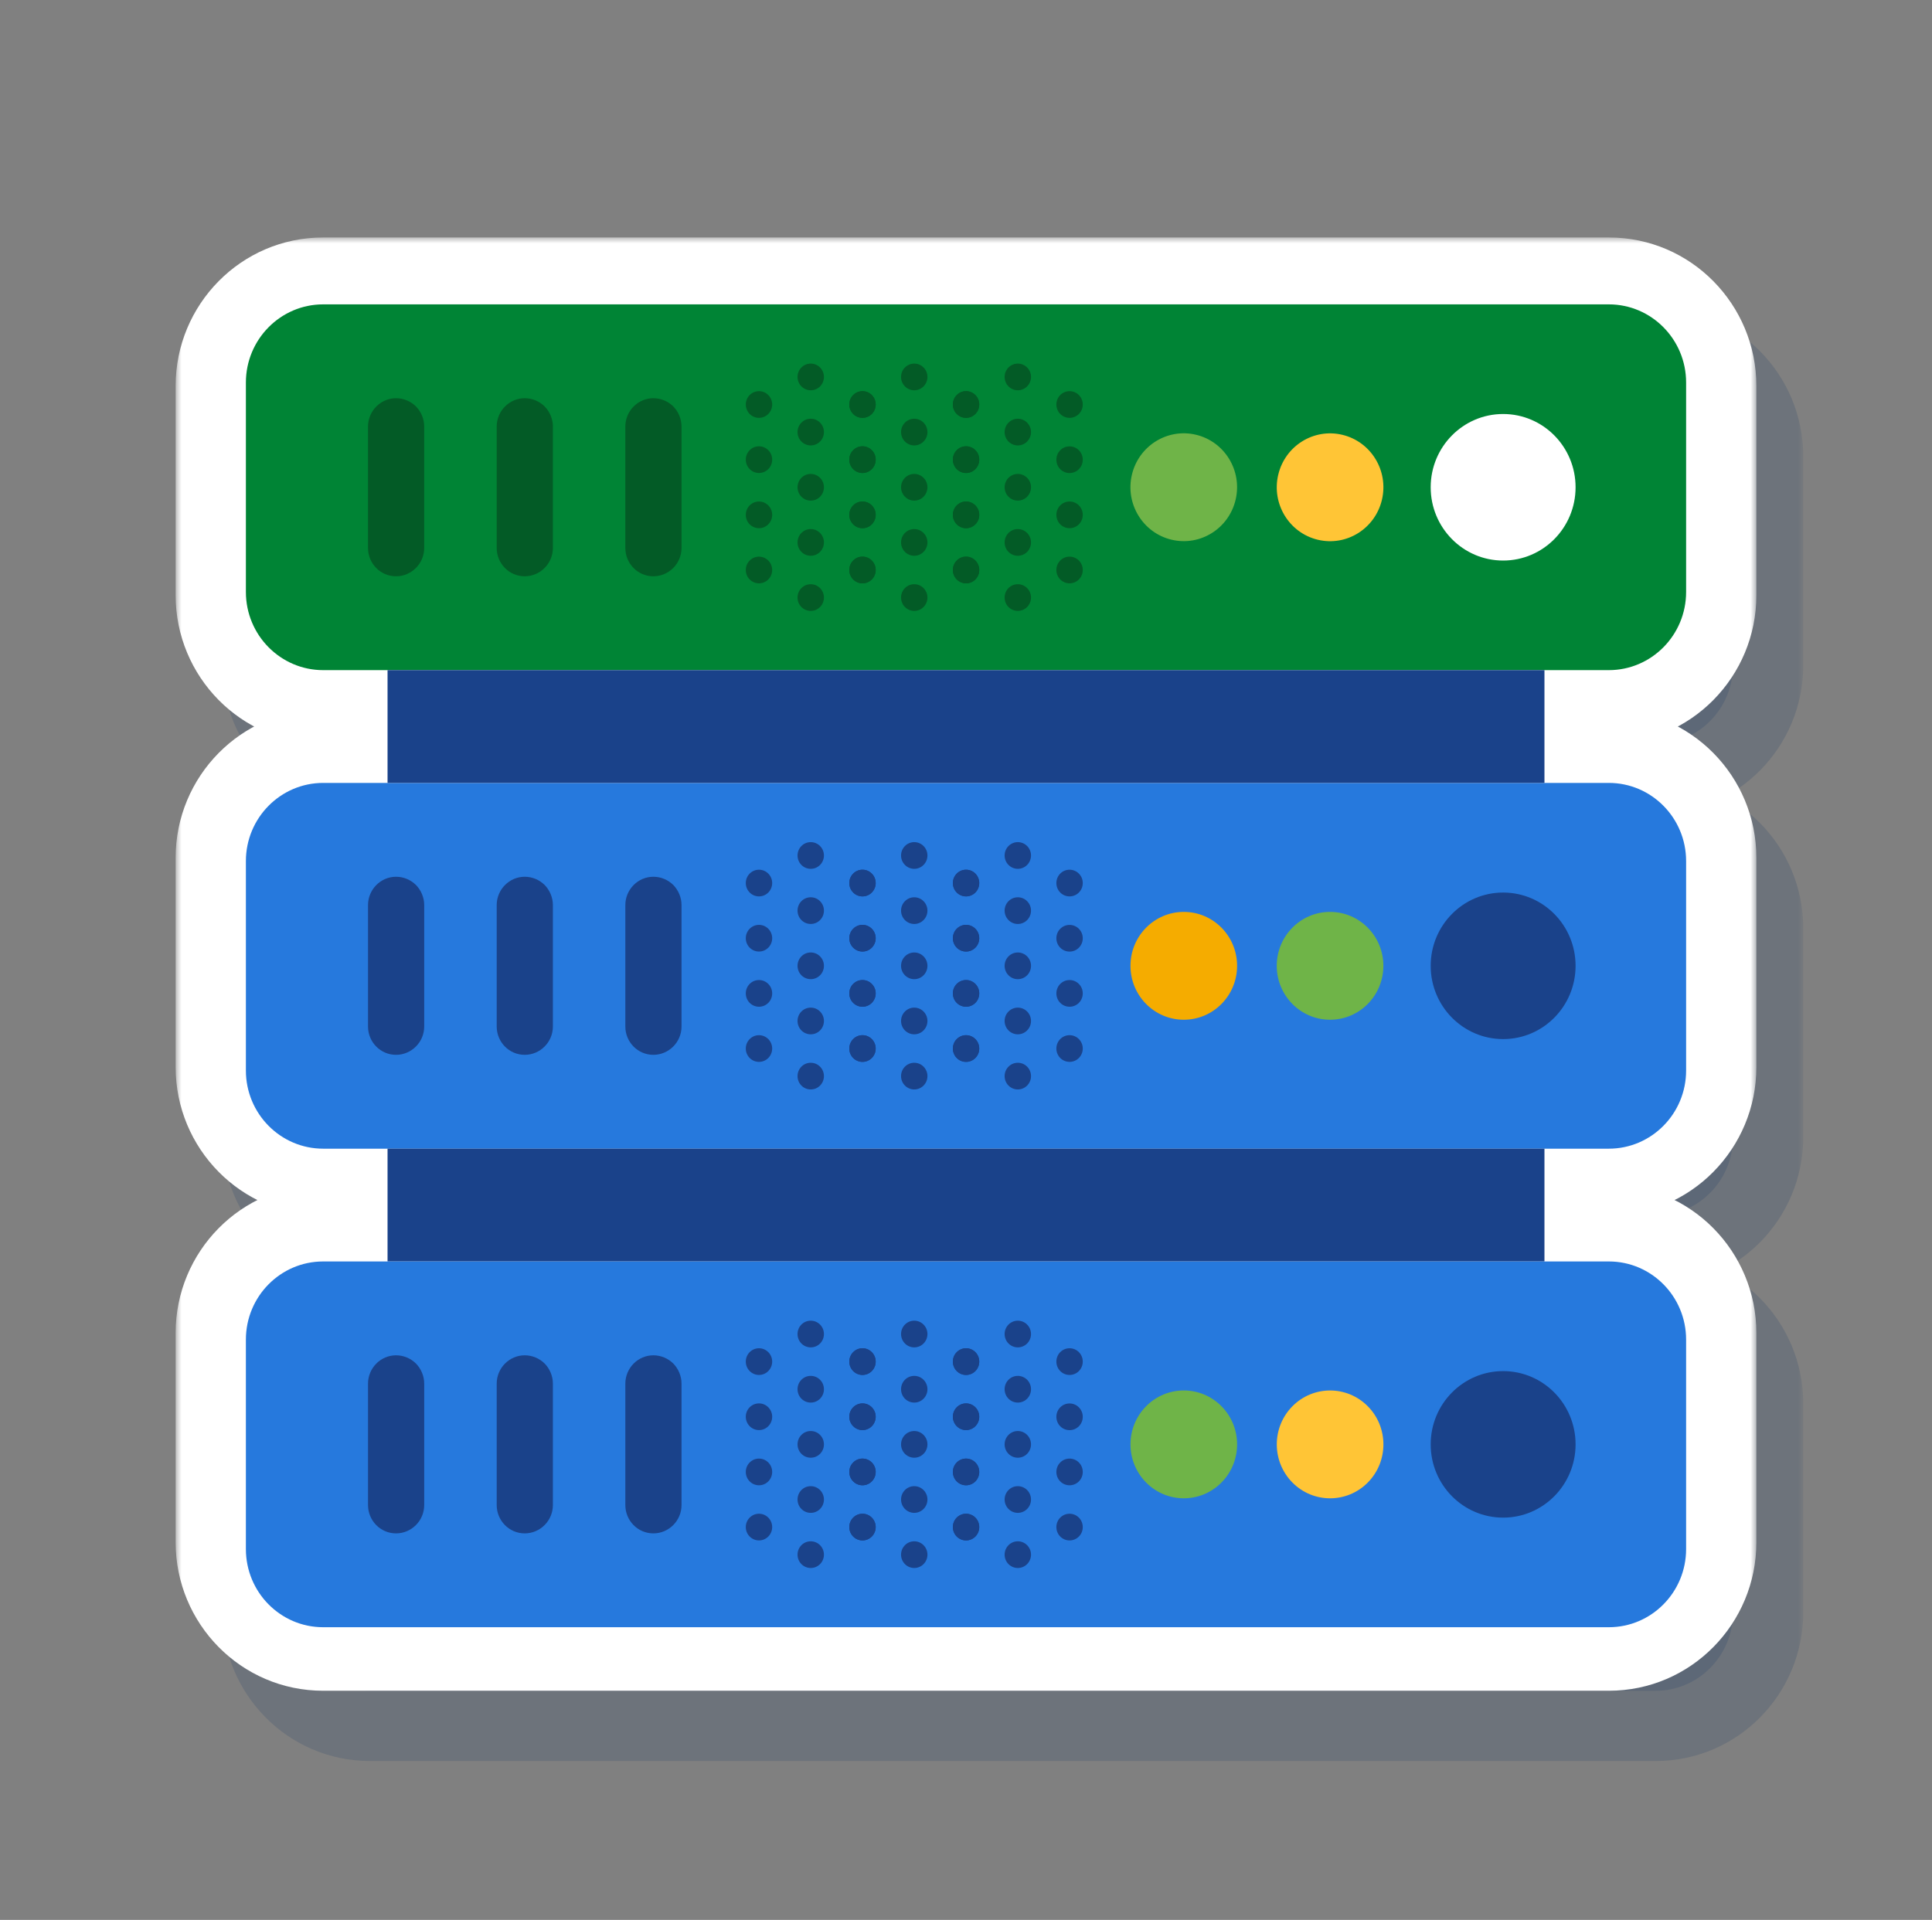 <svg fill="none" height="164" viewBox="0 0 165 164" width="165" xmlns="http://www.w3.org/2000/svg" xmlns:xlink="http://www.w3.org/1999/xlink"><rect x="0" y="0" width="165" height="164" fill="#808080" stroke="none"/><mask id="a" fill="#000" height="125" maskUnits="userSpaceOnUse" width="135" x="19" y="26.286"><path d="m19 26.286h135v125h-135z" fill="#fff"/><path clip-rule="evenodd" d="m25 38.963c0-3.684 2.958-6.677 6.6-6.677h109.8c3.642 0 6.6 2.993 6.6 6.677v17.89c0 3.684-2.958 6.677-6.6 6.677h-109.8c-3.642 0-6.6-2.992-6.6-6.677zm110.902 33.629h5.498c3.642 0 6.6 2.992 6.6 6.677v17.89c0 3.685-2.958 6.677-6.6 6.677h-109.8c-3.642 0-6.6-2.992-6.6-6.677v-17.89c0-3.684 2.958-6.677 6.6-6.677h5.498v-9.062h98.804zm0 40.593h5.498c3.642 0 6.6 2.992 6.6 6.676v17.89c0 3.685-2.958 6.677-6.6 6.677h-109.8c-3.642 0-6.6-2.992-6.6-6.677v-17.89c0-3.684 2.958-6.676 6.6-6.676h5.498v-9.349h98.804z" fill="#000" fill-rule="evenodd"/></mask><mask id="b" fill="#000" height="125" maskUnits="userSpaceOnUse" width="135" x="15" y="20.286"><path d="m15 20.286h135v125h-135z" fill="#fff"/><path clip-rule="evenodd" d="m21 32.963c0-3.684 2.958-6.677 6.6-6.677h109.8c3.642 0 6.6 2.993 6.6 6.677v17.89c0 3.684-2.958 6.677-6.6 6.677h-109.8c-3.642 0-6.6-2.992-6.6-6.677zm110.902 33.629h5.498c3.642 0 6.6 2.992 6.6 6.677v17.89c0 3.685-2.958 6.677-6.6 6.677h-109.8c-3.642 0-6.6-2.992-6.6-6.677v-17.89c0-3.684 2.958-6.677 6.6-6.677h5.498v-9.062h98.804zm0 40.593h5.498c3.642 0 6.6 2.992 6.6 6.676v17.89c0 3.685-2.958 6.677-6.6 6.677h-109.8c-3.642 0-6.6-2.992-6.6-6.677v-17.89c0-3.684 2.958-6.676 6.6-6.676h5.498v-9.349h98.804z" fill="#000" fill-rule="evenodd"/></mask><path clip-rule="evenodd" d="m25 38.963c0-3.684 2.958-6.677 6.6-6.677h109.8c3.642 0 6.6 2.993 6.6 6.677v17.89c0 3.684-2.958 6.677-6.6 6.677h-109.8c-3.642 0-6.6-2.992-6.6-6.677zm110.902 33.629h5.498c3.642 0 6.6 2.992 6.6 6.677v17.89c0 3.685-2.958 6.677-6.6 6.677h-109.8c-3.642 0-6.6-2.992-6.6-6.677v-17.89c0-3.684 2.958-6.677 6.6-6.677h5.498v-9.062h98.804zm0 40.593h5.498c3.642 0 6.6 2.992 6.6 6.676v17.89c0 3.685-2.958 6.677-6.6 6.677h-109.8c-3.642 0-6.6-2.992-6.6-6.677v-17.89c0-3.684 2.958-6.676 6.6-6.676h5.498v-9.349h98.804z" fill="#002d61" fill-opacity=".15" fill-rule="evenodd"/><path d="m135.902 72.592h-6v6h6zm-98.804 0v6h6v-6zm0-9.062v-6h-6v6zm98.804 0h6v-6h-6zm0 49.655h-6v6h6zm-98.804 0v6h6v-6zm0-9.349v-6h-6v6zm98.804 0h6v-6h-6zm-104.302-77.55c-7.021 0-12.6 5.744-12.6 12.677h12c0-.436.337-.677.6-.677zm109.8 0h-109.8v12h109.8zm12.6 12.677c0-6.933-5.579-12.677-12.6-12.677v12c.263 0 .6.241.6.677zm0 17.89v-17.89h-12v17.89zm-12.6 12.677c7.021 0 12.6-5.744 12.6-12.677h-12c0 .436-.337.677-.6.677zm-109.8 0h109.8v-12h-109.8zm-12.6-12.677c0 6.933 5.579 12.677 12.6 12.677v-12c-.264 0-.6-.241-.6-.677zm0-17.89v17.89h12v-17.89zm122.4 27.629h-5.498v12h5.498zm12.6 12.677c0-6.933-5.579-12.677-12.6-12.677v12c.263 0 .6.241.6.677zm0 17.89v-17.89h-12v17.89zm-12.6 12.677c7.021 0 12.6-5.744 12.6-12.677h-12c0 .436-.337.677-.6.677zm-109.8 0h109.8v-12h-109.8zm-12.6-12.677c0 6.933 5.579 12.677 12.6 12.677v-12c-.264 0-.6-.241-.6-.677zm0-17.89v17.89h12v-17.89zm12.6-12.677c-7.021 0-12.6 5.744-12.6 12.677h12c0-.436.337-.677.6-.677zm5.498 0h-5.498v12h5.498zm-6-3.062v9.062h12v-9.062zm104.804-6h-98.804v12h98.804zm6 15.062v-9.062h-12v9.062zm-6 46.593h5.498v-12h-5.498zm5.498 0c.263 0 .6.24.6.676h12c0-6.932-5.579-12.676-12.6-12.676zm.6.676v17.89h12v-17.89zm0 17.89c0 .437-.337.677-.6.677v12c7.021 0 12.6-5.744 12.6-12.677zm-.6.677h-109.8v12h109.8zm-109.8 0c-.264 0-.6-.24-.6-.677h-12c0 6.933 5.579 12.677 12.6 12.677zm-.6-.677v-17.89h-12v17.89zm0-17.89c0-.436.337-.676.6-.676v-12c-7.021 0-12.6 5.744-12.6 12.676zm.6-.676h5.498v-12h-5.498zm11.498-6v-9.349h-12v9.349zm-6-3.349h98.804v-12h-98.804zm92.804-6v9.349h12v-9.349z" fill="#002d61" fill-opacity=".15" mask="url(#a)"/><path clip-rule="evenodd" d="m21 32.963c0-3.684 2.958-6.677 6.6-6.677h109.8c3.642 0 6.6 2.993 6.6 6.677v17.89c0 3.684-2.958 6.677-6.6 6.677h-109.8c-3.642 0-6.6-2.992-6.6-6.677zm110.902 33.629h5.498c3.642 0 6.6 2.992 6.6 6.677v17.89c0 3.685-2.958 6.677-6.6 6.677h-109.8c-3.642 0-6.6-2.992-6.6-6.677v-17.89c0-3.684 2.958-6.677 6.6-6.677h5.498v-9.062h98.804zm0 40.593h5.498c3.642 0 6.6 2.992 6.6 6.676v17.89c0 3.685-2.958 6.677-6.6 6.677h-109.8c-3.642 0-6.6-2.992-6.6-6.677v-17.89c0-3.684 2.958-6.676 6.6-6.676h5.498v-9.349h98.804z" fill="#fff" fill-rule="evenodd"/><path d="m131.902 66.592h-6v6h6zm-98.804 0v6h6v-6zm0-9.062v-6h-6v6zm98.804 0h6v-6h-6zm0 49.655h-6v6h6zm-98.804 0v6h6v-6zm0-9.349v-6h-6v6zm98.804 0h6v-6h-6zm-104.302-77.55c-7.021 0-12.6 5.744-12.6 12.677h12c0-.436.337-.677.6-.677zm109.8 0h-109.8v12h109.8zm12.6 12.677c0-6.933-5.579-12.677-12.6-12.677v12c.263 0 .6.241.6.677zm0 17.89v-17.89h-12v17.89zm-12.6 12.677c7.021 0 12.6-5.744 12.6-12.677h-12c0 .436-.337.677-.6.677zm-109.8 0h109.8v-12h-109.8zm-12.6-12.677c0 6.933 5.579 12.677 12.6 12.677v-12c-.264 0-.6-.241-.6-.677zm0-17.89v17.89h12v-17.89zm122.4 27.629h-5.498v12h5.498zm12.6 12.677c0-6.933-5.579-12.677-12.6-12.677v12c.263 0 .6.241.6.677zm0 17.89v-17.89h-12v17.89zm-12.6 12.677c7.021 0 12.6-5.744 12.6-12.677h-12c0 .436-.337.677-.6.677zm-109.8 0h109.8v-12h-109.8zm-12.6-12.677c0 6.933 5.579 12.677 12.6 12.677v-12c-.264 0-.6-.241-.6-.677zm0-17.89v17.89h12v-17.89zm12.6-12.677c-7.021 0-12.6 5.744-12.6 12.677h12c0-.436.337-.677.6-.677zm5.498 0h-5.498v12h5.498zm-6-3.062v9.062h12v-9.062zm104.804-6h-98.804v12h98.804zm6 15.062v-9.062h-12v9.062zm-6 46.593h5.498v-12h-5.498zm5.498 0c.263 0 .6.24.6.676h12c0-6.932-5.579-12.676-12.6-12.676zm.6.676v17.89h12v-17.89zm0 17.89c0 .437-.337.677-.6.677v12c7.021 0 12.6-5.744 12.6-12.677zm-.6.677h-109.8v12h109.8zm-109.8 0c-.264 0-.6-.24-.6-.677h-12c0 6.933 5.579 12.677 12.6 12.677zm-.6-.677v-17.89h-12v17.89zm0-17.89c0-.436.337-.676.6-.676v-12c-7.021 0-12.6 5.744-12.6 12.676zm.6-.676h5.498v-12h-5.498zm11.498-6v-9.349h-12v9.349zm-6-3.349h98.804v-12h-98.804zm92.804-6v9.349h12v-9.349z" fill="#fff" mask="url(#b)"/><path d="m27.6 66.878h109.8c3.642 0 6.6 2.992 6.6 6.677v17.89c0 3.684-2.958 6.677-6.6 6.677h-109.8c-3.642 0-6.6-2.992-6.6-6.677v-17.89c0-3.684 2.958-6.677 6.6-6.677z" fill="#2679dd"/><path d="m131.902 98.122h-98.804v9.634h98.804z" fill="#1a428a"/><path d="m36.229 77.314v10.371c0 1.329-1.078 2.42-2.407 2.42-1.329 0-2.392-1.09-2.392-2.42v-10.371c0-1.329 1.078-2.42 2.392-2.42.664 0 1.27.274 1.708.707.428.443.699 1.056.699 1.713z" fill="#1a428a"/><path d="m47.219 77.314v10.371c0 1.329-1.078 2.42-2.407 2.42s-2.392-1.09-2.392-2.42v-10.371c0-1.329 1.078-2.42 2.392-2.42.664 0 1.27.274 1.708.707.428.443.699 1.056.699 1.713z" fill="#1a428a"/><path d="m58.205 77.314v10.371c0 1.329-1.078 2.42-2.407 2.42-1.329 0-2.392-1.09-2.392-2.42v-10.371c0-1.329 1.078-2.42 2.392-2.42.664 0 1.27.274 1.708.707.428.443.699 1.056.699 1.713z" fill="#1a428a"/><path d="m128.373 88.761c3.417 0 6.187-2.802 6.187-6.259s-2.77-6.259-6.187-6.259-6.187 2.802-6.187 6.259 2.77 6.259 6.187 6.259z" fill="#1a428a"/><path d="m113.592 87.108c2.515 0 4.553-2.062 4.553-4.606s-2.038-4.606-4.553-4.606c-2.514 0-4.553 2.062-4.553 4.606s2.039 4.606 4.553 4.606z" fill="#6fb448"/><path d="m101.1 87.108c2.515 0 4.553-2.062 4.553-4.606s-2.038-4.606-4.553-4.606c-2.514 0-4.553 2.062-4.553 4.606s2.038 4.606 4.553 4.606z" fill="#f5ac00"/><g fill="#1a428a"><path d="m69.24 90.783c.62 0 1.127.508 1.127 1.14 0 .632-.502 1.14-1.127 1.14s-1.127-.508-1.127-1.14c0-.632.502-1.14 1.127-1.14z"/><path d="m69.24 86.073c.62 0 1.127.508 1.127 1.14 0 .632-.502 1.14-1.127 1.14s-1.127-.508-1.127-1.14c0-.632.502-1.14 1.127-1.14z"/><path d="m69.24 81.362c.62 0 1.127.508 1.127 1.14 0 .632-.502 1.14-1.127 1.14s-1.127-.508-1.127-1.14c0-.632.502-1.14 1.127-1.14z"/><path d="m69.24 76.647c.62 0 1.127.508 1.127 1.14 0 .632-.502 1.14-1.127 1.14s-1.127-.508-1.127-1.14c0-.632.502-1.14 1.127-1.14z"/><path d="m69.24 71.937c.62 0 1.127.508 1.127 1.14 0 .632-.502 1.14-1.127 1.14s-1.127-.508-1.127-1.14c0-.632.502-1.14 1.127-1.14z"/><path d="m73.66 90.708c.623 0 1.127-.51 1.127-1.14s-.505-1.14-1.127-1.14-1.127.51-1.127 1.14.505 1.14 1.127 1.14z"/><path d="m73.66 83.717c.62 0 1.127.508 1.127 1.14s-.502 1.14-1.127 1.14-1.127-.508-1.127-1.14.502-1.14 1.127-1.14z"/><path d="m73.66 81.283c.623 0 1.127-.51 1.127-1.14s-.505-1.14-1.127-1.14-1.127.51-1.127 1.14.505 1.14 1.127 1.14z"/><path d="m73.66 76.572c.623 0 1.127-.51 1.127-1.14s-.505-1.14-1.127-1.14-1.127.51-1.127 1.14.505 1.14 1.127 1.14z"/><path d="m64.82 90.708c.623 0 1.127-.51 1.127-1.14s-.505-1.14-1.127-1.14-1.127.51-1.127 1.14.505 1.14 1.127 1.14z"/><path d="m64.82 83.717c.62 0 1.127.508 1.127 1.14s-.502 1.14-1.127 1.14-1.127-.508-1.127-1.14.502-1.14 1.127-1.14z"/><path d="m64.82 81.283c.623 0 1.127-.51 1.127-1.14s-.505-1.14-1.127-1.14-1.127.51-1.127 1.14.505 1.14 1.127 1.14z"/><path d="m64.82 76.572c.623 0 1.127-.51 1.127-1.14s-.505-1.14-1.127-1.14-1.127.51-1.127 1.14.505 1.14 1.127 1.14z"/><path d="m78.08 93.063c.623 0 1.127-.51 1.127-1.14s-.505-1.14-1.127-1.14-1.127.51-1.127 1.14.505 1.14 1.127 1.14z"/><path d="m78.08 88.353c.623 0 1.127-.51 1.127-1.14s-.505-1.14-1.127-1.14-1.127.51-1.127 1.14.505 1.14 1.127 1.14z"/><path d="m78.08 83.643c.623 0 1.127-.51 1.127-1.14s-.505-1.14-1.127-1.14-1.127.51-1.127 1.14.505 1.14 1.127 1.14z"/><path d="m78.08 78.928c.623 0 1.127-.51 1.127-1.14s-.505-1.14-1.127-1.14-1.127.51-1.127 1.14.505 1.14 1.127 1.14z"/><path d="m78.08 74.217c.623 0 1.127-.51 1.127-1.14s-.505-1.14-1.127-1.14-1.127.51-1.127 1.14.505 1.14 1.127 1.14z"/><path d="m82.505 90.708c.623 0 1.127-.51 1.127-1.14s-.505-1.14-1.127-1.14-1.127.51-1.127 1.14.505 1.14 1.127 1.14z"/><path d="m82.505 83.717c.62 0 1.127.508 1.127 1.14s-.502 1.14-1.127 1.14-1.127-.508-1.127-1.14.502-1.14 1.127-1.14z"/><path d="m82.505 81.283c.623 0 1.127-.51 1.127-1.14s-.505-1.14-1.127-1.14-1.127.51-1.127 1.14.505 1.14 1.127 1.14z"/><path d="m82.505 76.572c.623 0 1.127-.51 1.127-1.14s-.505-1.14-1.127-1.14-1.127.51-1.127 1.14.505 1.14 1.127 1.14z"/><path d="m73.66 90.708c.623 0 1.127-.51 1.127-1.14s-.505-1.14-1.127-1.14-1.127.51-1.127 1.14.505 1.14 1.127 1.14z"/><path d="m73.66 83.717c.62 0 1.127.508 1.127 1.14s-.502 1.14-1.127 1.14-1.127-.508-1.127-1.14.502-1.14 1.127-1.14z"/><path d="m73.66 81.283c.623 0 1.127-.51 1.127-1.14s-.505-1.14-1.127-1.14-1.127.51-1.127 1.14.505 1.14 1.127 1.14z"/><path d="m73.66 76.572c.623 0 1.127-.51 1.127-1.14s-.505-1.14-1.127-1.14-1.127.51-1.127 1.14.505 1.14 1.127 1.14z"/><path d="m86.925 93.063c.623 0 1.127-.51 1.127-1.14s-.505-1.14-1.127-1.14-1.127.51-1.127 1.14.505 1.14 1.127 1.14z"/><path d="m86.925 88.353c.623 0 1.127-.51 1.127-1.14s-.505-1.14-1.127-1.14-1.127.51-1.127 1.14.505 1.14 1.127 1.14z"/><path d="m86.925 83.643c.623 0 1.127-.51 1.127-1.14s-.505-1.14-1.127-1.14-1.127.51-1.127 1.14.505 1.14 1.127 1.14z"/><path d="m86.925 78.928c.623 0 1.127-.51 1.127-1.14s-.505-1.14-1.127-1.14-1.127.51-1.127 1.14.505 1.14 1.127 1.14z"/><path d="m86.925 74.217c.623 0 1.127-.51 1.127-1.14s-.505-1.14-1.127-1.14-1.127.51-1.127 1.14.505 1.14 1.127 1.14z"/><path d="m91.345 88.427c.62 0 1.127.508 1.127 1.14s-.502 1.14-1.127 1.14c-.625 0-1.127-.508-1.127-1.14s.502-1.14 1.127-1.14z"/><path d="m91.345 83.717c.62 0 1.127.508 1.127 1.14s-.502 1.14-1.127 1.14c-.625 0-1.127-.508-1.127-1.14s.502-1.14 1.127-1.14z"/><path d="m91.345 79.007c.62 0 1.127.508 1.127 1.14 0 .632-.502 1.14-1.127 1.14-.625 0-1.127-.508-1.127-1.14 0-.632.502-1.14 1.127-1.14z"/><path d="m91.345 74.292c.62 0 1.127.508 1.127 1.14s-.502 1.14-1.127 1.14c-.625 0-1.127-.508-1.127-1.14s.502-1.14 1.127-1.14z"/><path d="m82.505 90.708c.623 0 1.127-.51 1.127-1.14s-.505-1.14-1.127-1.14-1.127.51-1.127 1.14.505 1.14 1.127 1.14z"/><path d="m82.505 83.717c.62 0 1.127.508 1.127 1.14s-.502 1.14-1.127 1.14-1.127-.508-1.127-1.14.502-1.14 1.127-1.14z"/><path d="m82.505 81.283c.623 0 1.127-.51 1.127-1.14s-.505-1.14-1.127-1.14-1.127.51-1.127 1.14.505 1.14 1.127 1.14z"/><path d="m82.505 76.572c.623 0 1.127-.51 1.127-1.14s-.505-1.14-1.127-1.14-1.127.51-1.127 1.14.505 1.14 1.127 1.14z"/></g><path d="m27.6 26h109.8c3.642 0 6.6 2.992 6.6 6.677v17.89c0 3.684-2.958 6.677-6.6 6.677h-109.8c-3.642 0-6.6-2.993-6.6-6.677v-17.89c0-3.684 2.958-6.677 6.6-6.677z" fill="#008435"/><path d="m131.902 57.244h-98.804v9.634h98.804z" fill="#1a428a"/><path d="m36.229 36.436v10.371c0 1.329-1.078 2.42-2.407 2.42-1.329 0-2.392-1.09-2.392-2.42v-10.371c0-1.329 1.078-2.42 2.392-2.42.664 0 1.27.274 1.708.707.428.443.699 1.056.699 1.713z" fill="#035b26"/><path d="m47.219 36.436v10.371c0 1.329-1.078 2.42-2.407 2.42s-2.392-1.09-2.392-2.42v-10.371c0-1.329 1.078-2.42 2.392-2.42.664 0 1.27.274 1.708.707.428.443.699 1.056.699 1.713z" fill="#035b26"/><path d="m58.205 36.436v10.371c0 1.329-1.078 2.42-2.407 2.42-1.329 0-2.392-1.09-2.392-2.42v-10.371c0-1.329 1.078-2.42 2.392-2.42.664 0 1.27.274 1.708.707.428.443.699 1.056.699 1.713z" fill="#035b26"/><path d="m128.373 47.883c3.417 0 6.187-2.802 6.187-6.259s-2.77-6.259-6.187-6.259-6.187 2.802-6.187 6.259 2.77 6.259 6.187 6.259z" fill="#fff"/><path d="m118.025 42.682c.578-2.476-.938-4.956-3.385-5.54s-4.899.949-5.477 3.425.938 4.956 3.385 5.54 4.899-.949 5.477-3.425z" fill="#ffc536"/><path d="m105.528 42.677c.578-2.476-.938-4.956-3.385-5.54-2.447-.584-4.899.949-5.477 3.425s.938 4.956 3.385 5.54c2.447.584 4.9-.949 5.477-3.425z" fill="#6fb448"/><path d="m69.24 49.904c.62 0 1.127.508 1.127 1.14 0 .632-.502 1.14-1.127 1.14s-1.127-.508-1.127-1.14c0-.632.502-1.14 1.127-1.14z" fill="#035b26"/><path d="m69.24 45.194c.62 0 1.127.508 1.127 1.14 0 .632-.502 1.14-1.127 1.14s-1.127-.508-1.127-1.14c0-.632.502-1.14 1.127-1.14z" fill="#035b26"/><path d="m69.24 40.484c.62 0 1.127.508 1.127 1.14 0 .632-.502 1.14-1.127 1.14s-1.127-.508-1.127-1.14c0-.632.502-1.14 1.127-1.14z" fill="#035b26"/><path d="m69.24 35.769c.62 0 1.127.508 1.127 1.14 0 .632-.502 1.14-1.127 1.14s-1.127-.508-1.127-1.14c0-.632.502-1.14 1.127-1.14z" fill="#035b26"/><path d="m69.24 31.059c.62 0 1.127.508 1.127 1.14 0 .632-.502 1.14-1.127 1.14s-1.127-.508-1.127-1.14c0-.632.502-1.14 1.127-1.14z" fill="#035b26"/><path d="m73.66 49.83c.623 0 1.127-.51 1.127-1.14s-.505-1.14-1.127-1.14-1.127.51-1.127 1.14.505 1.14 1.127 1.14z" fill="#035b26"/><path d="m73.66 45.12c.623 0 1.127-.51 1.127-1.14s-.505-1.14-1.127-1.14-1.127.51-1.127 1.14.505 1.14 1.127 1.14z" fill="#035b26"/><path d="m73.66 40.404c.623 0 1.127-.51 1.127-1.14s-.505-1.14-1.127-1.14-1.127.51-1.127 1.14.505 1.14 1.127 1.14z" fill="#035b26"/><path d="m73.66 35.694c.623 0 1.127-.51 1.127-1.14s-.505-1.14-1.127-1.14-1.127.51-1.127 1.14.505 1.14 1.127 1.14z" fill="#035b26"/><path d="m64.82 49.83c.623 0 1.127-.51 1.127-1.14s-.505-1.14-1.127-1.14-1.127.51-1.127 1.14.505 1.14 1.127 1.14z" fill="#035b26"/><path d="m64.82 45.12c.623 0 1.127-.51 1.127-1.14s-.505-1.14-1.127-1.14-1.127.51-1.127 1.14.505 1.14 1.127 1.14z" fill="#035b26"/><path d="m64.82 40.404c.623 0 1.127-.51 1.127-1.14s-.505-1.14-1.127-1.14-1.127.51-1.127 1.14.505 1.14 1.127 1.14z" fill="#035b26"/><path d="m64.82 35.694c.623 0 1.127-.51 1.127-1.14s-.505-1.14-1.127-1.14-1.127.51-1.127 1.14.505 1.14 1.127 1.14z" fill="#035b26"/><path d="m78.08 49.904c.62 0 1.127.508 1.127 1.14 0 .632-.502 1.14-1.127 1.14-.625 0-1.127-.508-1.127-1.14 0-.632.502-1.14 1.127-1.14z" fill="#035b26"/><path d="m78.08 45.194c.62 0 1.127.508 1.127 1.14 0 .632-.502 1.14-1.127 1.14-.625 0-1.127-.508-1.127-1.14 0-.632.502-1.14 1.127-1.14z" fill="#035b26"/><path d="m78.08 42.764c.623 0 1.127-.51 1.127-1.14 0-.63-.505-1.14-1.127-1.14s-1.127.51-1.127 1.14c0 .63.505 1.14 1.127 1.14z" fill="#035b26"/><path d="m78.08 38.05c.623 0 1.127-.51 1.127-1.14 0-.63-.505-1.14-1.127-1.14s-1.127.51-1.127 1.14c0 .63.505 1.14 1.127 1.14z" fill="#035b26"/><path d="m78.08 33.339c.623 0 1.127-.51 1.127-1.14 0-.63-.505-1.14-1.127-1.14s-1.127.51-1.127 1.14c0 .63.505 1.14 1.127 1.14z" fill="#035b26"/><path d="m82.505 49.83c.623 0 1.127-.51 1.127-1.14s-.505-1.14-1.127-1.14-1.127.51-1.127 1.14.505 1.14 1.127 1.14z" fill="#035b26"/><path d="m82.505 45.12c.623 0 1.127-.51 1.127-1.14s-.505-1.14-1.127-1.14-1.127.51-1.127 1.14.505 1.14 1.127 1.14z" fill="#035b26"/><path d="m82.505 40.404c.623 0 1.127-.51 1.127-1.14s-.505-1.14-1.127-1.14-1.127.51-1.127 1.14.505 1.14 1.127 1.14z" fill="#035b26"/><path d="m82.505 35.694c.623 0 1.127-.51 1.127-1.14s-.505-1.14-1.127-1.14-1.127.51-1.127 1.14.505 1.14 1.127 1.14z" fill="#035b26"/><path d="m73.66 49.83c.623 0 1.127-.51 1.127-1.14s-.505-1.14-1.127-1.14-1.127.51-1.127 1.14.505 1.14 1.127 1.14z" fill="#035b26"/><path d="m73.66 45.12c.623 0 1.127-.51 1.127-1.14s-.505-1.14-1.127-1.14-1.127.51-1.127 1.14.505 1.14 1.127 1.14z" fill="#035b26"/><path d="m73.66 40.404c.623 0 1.127-.51 1.127-1.14s-.505-1.14-1.127-1.14-1.127.51-1.127 1.14.505 1.14 1.127 1.14z" fill="#035b26"/><path d="m73.66 35.694c.623 0 1.127-.51 1.127-1.14s-.505-1.14-1.127-1.14-1.127.51-1.127 1.14.505 1.14 1.127 1.14z" fill="#035b26"/><path d="m86.925 49.904c.62 0 1.127.508 1.127 1.14 0 .632-.502 1.14-1.127 1.14s-1.127-.508-1.127-1.14c0-.632.502-1.14 1.127-1.14z" fill="#035b26"/><path d="m86.925 45.194c.62 0 1.127.508 1.127 1.14 0 .632-.502 1.14-1.127 1.14s-1.127-.508-1.127-1.14c0-.632.502-1.14 1.127-1.14z" fill="#035b26"/><path d="m86.925 42.764c.623 0 1.127-.51 1.127-1.14 0-.63-.505-1.14-1.127-1.14s-1.127.51-1.127 1.14c0 .63.505 1.14 1.127 1.14z" fill="#035b26"/><path d="m86.925 38.05c.623 0 1.127-.51 1.127-1.14 0-.63-.505-1.14-1.127-1.14s-1.127.51-1.127 1.14c0 .63.505 1.14 1.127 1.14z" fill="#035b26"/><path d="m86.925 33.339c.623 0 1.127-.51 1.127-1.14 0-.63-.505-1.14-1.127-1.14s-1.127.51-1.127 1.14c0 .63.505 1.14 1.127 1.14z" fill="#035b26"/><path d="m91.345 47.549c.62 0 1.127.508 1.127 1.14 0 .632-.502 1.14-1.127 1.14-.625 0-1.127-.508-1.127-1.14 0-.632.502-1.14 1.127-1.14z" fill="#035b26"/><path d="m91.345 42.839c.62 0 1.127.508 1.127 1.14 0 .632-.502 1.14-1.127 1.14-.625 0-1.127-.508-1.127-1.14 0-.632.502-1.14 1.127-1.14z" fill="#035b26"/><path d="m91.345 38.129c.62 0 1.127.508 1.127 1.14 0 .632-.502 1.14-1.127 1.14-.625 0-1.127-.508-1.127-1.14 0-.632.502-1.14 1.127-1.14z" fill="#035b26"/><path d="m91.345 33.414c.62 0 1.127.508 1.127 1.14 0 .632-.502 1.14-1.127 1.14-.625 0-1.127-.508-1.127-1.14 0-.632.502-1.14 1.127-1.14z" fill="#035b26"/><path d="m82.505 49.83c.623 0 1.127-.51 1.127-1.14s-.505-1.14-1.127-1.14-1.127.51-1.127 1.14.505 1.14 1.127 1.14z" fill="#035b26"/><path d="m82.505 45.12c.623 0 1.127-.51 1.127-1.14s-.505-1.14-1.127-1.14-1.127.51-1.127 1.14.505 1.14 1.127 1.14z" fill="#035b26"/><path d="m82.505 40.404c.623 0 1.127-.51 1.127-1.14s-.505-1.14-1.127-1.14-1.127.51-1.127 1.14.505 1.14 1.127 1.14z" fill="#035b26"/><path d="m82.505 35.694c.623 0 1.127-.51 1.127-1.14s-.505-1.14-1.127-1.14-1.127.51-1.127 1.14.505 1.14 1.127 1.14z" fill="#035b26"/><path d="m137.4 107.756h-109.8c-3.645 0-6.6 2.99-6.6 6.677v17.89c0 3.688 2.955 6.677 6.6 6.677h109.8c3.645 0 6.6-2.989 6.6-6.677v-17.89c0-3.687-2.955-6.677-6.6-6.677z" fill="#2679dd"/><path d="m36.229 118.193v10.371c0 1.329-1.078 2.42-2.407 2.42-1.329 0-2.392-1.091-2.392-2.42v-10.371c0-1.33 1.078-2.42 2.392-2.42.664 0 1.27.274 1.708.707.428.443.699 1.055.699 1.713z" fill="#1a428a"/><path d="m47.219 118.193v10.371c0 1.329-1.078 2.42-2.407 2.42s-2.392-1.091-2.392-2.42v-10.371c0-1.33 1.078-2.42 2.392-2.42.664 0 1.27.274 1.708.707.428.443.699 1.055.699 1.713z" fill="#1a428a"/><path d="m58.205 118.193v10.371c0 1.329-1.078 2.42-2.407 2.42-1.329 0-2.392-1.091-2.392-2.42v-10.371c0-1.33 1.078-2.42 2.392-2.42.664 0 1.27.274 1.708.707.428.443.699 1.055.699 1.713z" fill="#1a428a"/><path d="m128.373 129.639c3.417 0 6.187-2.802 6.187-6.258 0-3.457-2.77-6.259-6.187-6.259s-6.187 2.802-6.187 6.259c0 3.456 2.77 6.258 6.187 6.258z" fill="#1a428a"/><path d="m116.815 126.64c1.778-1.799 1.778-4.715 0-6.514-1.778-1.798-4.661-1.798-6.439 0-1.778 1.799-1.778 4.715 0 6.514 1.778 1.798 4.661 1.798 6.439 0z" fill="#ffc536"/><path d="m104.32 126.638c1.778-1.799 1.778-4.715 0-6.513-1.778-1.799-4.661-1.799-6.439 0-1.778 1.798-1.778 4.714 0 6.513 1.778 1.799 4.661 1.799 6.439 0z" fill="#6fb448"/><g fill="#1a428a"><path d="m69.24 131.661c.62 0 1.127.508 1.127 1.14s-.502 1.14-1.127 1.14-1.127-.508-1.127-1.14.502-1.14 1.127-1.14z"/><path d="m69.24 126.951c.62 0 1.127.508 1.127 1.14s-.502 1.14-1.127 1.14-1.127-.508-1.127-1.14.502-1.14 1.127-1.14z"/><path d="m69.24 122.24c.62 0 1.127.508 1.127 1.141 0 .632-.502 1.14-1.127 1.14s-1.127-.508-1.127-1.14c0-.633.502-1.141 1.127-1.141z"/><path d="m69.24 117.53c.62 0 1.127.508 1.127 1.14 0 .633-.502 1.141-1.127 1.141s-1.127-.508-1.127-1.141c0-.632.502-1.14 1.127-1.14z"/><path d="m69.24 112.815c.62 0 1.127.508 1.127 1.14 0 .633-.502 1.141-1.127 1.141s-1.127-.508-1.127-1.141c0-.632.502-1.14 1.127-1.14z"/><path d="m73.66 131.586c.623 0 1.127-.51 1.127-1.14s-.505-1.14-1.127-1.14-1.127.51-1.127 1.14.505 1.14 1.127 1.14z"/><path d="m73.66 126.876c.623 0 1.127-.511 1.127-1.14 0-.63-.505-1.141-1.127-1.141s-1.127.511-1.127 1.141c0 .629.505 1.14 1.127 1.14z"/><path d="m73.66 122.161c.623 0 1.127-.511 1.127-1.14 0-.63-.505-1.141-1.127-1.141s-1.127.511-1.127 1.141c0 .629.505 1.14 1.127 1.14z"/><path d="m73.66 117.451c.623 0 1.127-.511 1.127-1.141 0-.629-.505-1.14-1.127-1.14s-1.127.511-1.127 1.14c0 .63.505 1.141 1.127 1.141z"/><path d="m64.82 131.586c.623 0 1.127-.51 1.127-1.14s-.505-1.14-1.127-1.14-1.127.51-1.127 1.14.505 1.14 1.127 1.14z"/><path d="m64.82 126.876c.623 0 1.127-.511 1.127-1.14 0-.63-.505-1.141-1.127-1.141s-1.127.511-1.127 1.141c0 .629.505 1.14 1.127 1.14z"/><path d="m64.82 122.161c.623 0 1.127-.511 1.127-1.14 0-.63-.505-1.141-1.127-1.141s-1.127.511-1.127 1.141c0 .629.505 1.14 1.127 1.14z"/><path d="m64.82 117.451c.623 0 1.127-.511 1.127-1.141 0-.629-.505-1.14-1.127-1.14s-1.127.511-1.127 1.14c0 .63.505 1.141 1.127 1.141z"/><path d="m78.08 133.941c.623 0 1.127-.51 1.127-1.14s-.505-1.14-1.127-1.14-1.127.51-1.127 1.14.505 1.14 1.127 1.14z"/><path d="m78.08 129.231c.623 0 1.127-.51 1.127-1.14s-.505-1.14-1.127-1.14-1.127.51-1.127 1.14.505 1.14 1.127 1.14z"/><path d="m78.08 124.521c.623 0 1.127-.511 1.127-1.14 0-.63-.505-1.141-1.127-1.141s-1.127.511-1.127 1.141c0 .629.505 1.14 1.127 1.14z"/><path d="m78.08 117.53c.62 0 1.127.508 1.127 1.14 0 .633-.502 1.141-1.127 1.141-.625 0-1.127-.508-1.127-1.141 0-.632.502-1.14 1.127-1.14z"/><path d="m78.08 115.096c.623 0 1.127-.511 1.127-1.141 0-.629-.505-1.14-1.127-1.14s-1.127.511-1.127 1.14c0 .63.505 1.141 1.127 1.141z"/><path d="m82.505 131.586c.623 0 1.127-.51 1.127-1.14s-.505-1.14-1.127-1.14-1.127.51-1.127 1.14.505 1.14 1.127 1.14z"/><path d="m82.505 126.876c.623 0 1.127-.511 1.127-1.14 0-.63-.505-1.141-1.127-1.141s-1.127.511-1.127 1.141c0 .629.505 1.14 1.127 1.14z"/><path d="m82.505 122.161c.623 0 1.127-.511 1.127-1.14 0-.63-.505-1.141-1.127-1.141s-1.127.511-1.127 1.141c0 .629.505 1.14 1.127 1.14z"/><path d="m82.505 117.451c.623 0 1.127-.511 1.127-1.141 0-.629-.505-1.14-1.127-1.14s-1.127.511-1.127 1.14c0 .63.505 1.141 1.127 1.141z"/><path d="m73.66 131.586c.623 0 1.127-.51 1.127-1.14s-.505-1.14-1.127-1.14-1.127.51-1.127 1.14.505 1.14 1.127 1.14z"/><path d="m73.66 126.876c.623 0 1.127-.511 1.127-1.14 0-.63-.505-1.141-1.127-1.141s-1.127.511-1.127 1.141c0 .629.505 1.14 1.127 1.14z"/><path d="m73.66 122.161c.623 0 1.127-.511 1.127-1.14 0-.63-.505-1.141-1.127-1.141s-1.127.511-1.127 1.141c0 .629.505 1.14 1.127 1.14z"/><path d="m73.66 117.451c.623 0 1.127-.511 1.127-1.141 0-.629-.505-1.14-1.127-1.14s-1.127.511-1.127 1.14c0 .63.505 1.141 1.127 1.141z"/><path d="m86.925 133.941c.623 0 1.127-.51 1.127-1.14s-.505-1.14-1.127-1.14-1.127.51-1.127 1.14.505 1.14 1.127 1.14z"/><path d="m86.925 129.231c.623 0 1.127-.51 1.127-1.14s-.505-1.14-1.127-1.14-1.127.51-1.127 1.14.505 1.14 1.127 1.14z"/><path d="m86.925 124.521c.623 0 1.127-.511 1.127-1.14 0-.63-.505-1.141-1.127-1.141s-1.127.511-1.127 1.141c0 .629.505 1.14 1.127 1.14z"/><path d="m86.925 117.53c.62 0 1.127.508 1.127 1.14 0 .633-.502 1.141-1.127 1.141s-1.127-.508-1.127-1.141c0-.632.502-1.14 1.127-1.14z"/><path d="m86.925 115.096c.623 0 1.127-.511 1.127-1.141 0-.629-.505-1.14-1.127-1.14s-1.127.511-1.127 1.14c0 .63.505 1.141 1.127 1.141z"/><path d="m91.345 129.306c.62 0 1.127.508 1.127 1.14s-.502 1.14-1.127 1.14c-.625 0-1.127-.508-1.127-1.14s.502-1.14 1.127-1.14z"/><path d="m91.345 124.595c.62 0 1.127.508 1.127 1.141 0 .632-.502 1.14-1.127 1.14-.625 0-1.127-.508-1.127-1.14 0-.633.502-1.141 1.127-1.141z"/><path d="m91.345 119.885c.62 0 1.127.508 1.127 1.14 0 .633-.502 1.141-1.127 1.141-.625 0-1.127-.508-1.127-1.141 0-.632.502-1.14 1.127-1.14z"/><path d="m91.345 115.17c.62 0 1.127.508 1.127 1.14 0 .633-.502 1.141-1.127 1.141-.625 0-1.127-.508-1.127-1.141 0-.632.502-1.14 1.127-1.14z"/><path d="m82.505 131.586c.623 0 1.127-.51 1.127-1.14s-.505-1.14-1.127-1.14-1.127.51-1.127 1.14.505 1.14 1.127 1.14z"/><path d="m82.505 126.876c.623 0 1.127-.511 1.127-1.14 0-.63-.505-1.141-1.127-1.141s-1.127.511-1.127 1.141c0 .629.505 1.14 1.127 1.14z"/><path d="m82.505 122.161c.623 0 1.127-.511 1.127-1.14 0-.63-.505-1.141-1.127-1.141s-1.127.511-1.127 1.141c0 .629.505 1.14 1.127 1.14z"/><path d="m82.505 117.451c.623 0 1.127-.511 1.127-1.141 0-.629-.505-1.14-1.127-1.14s-1.127.511-1.127 1.14c0 .63.505 1.141 1.127 1.141z"/></g></svg>
